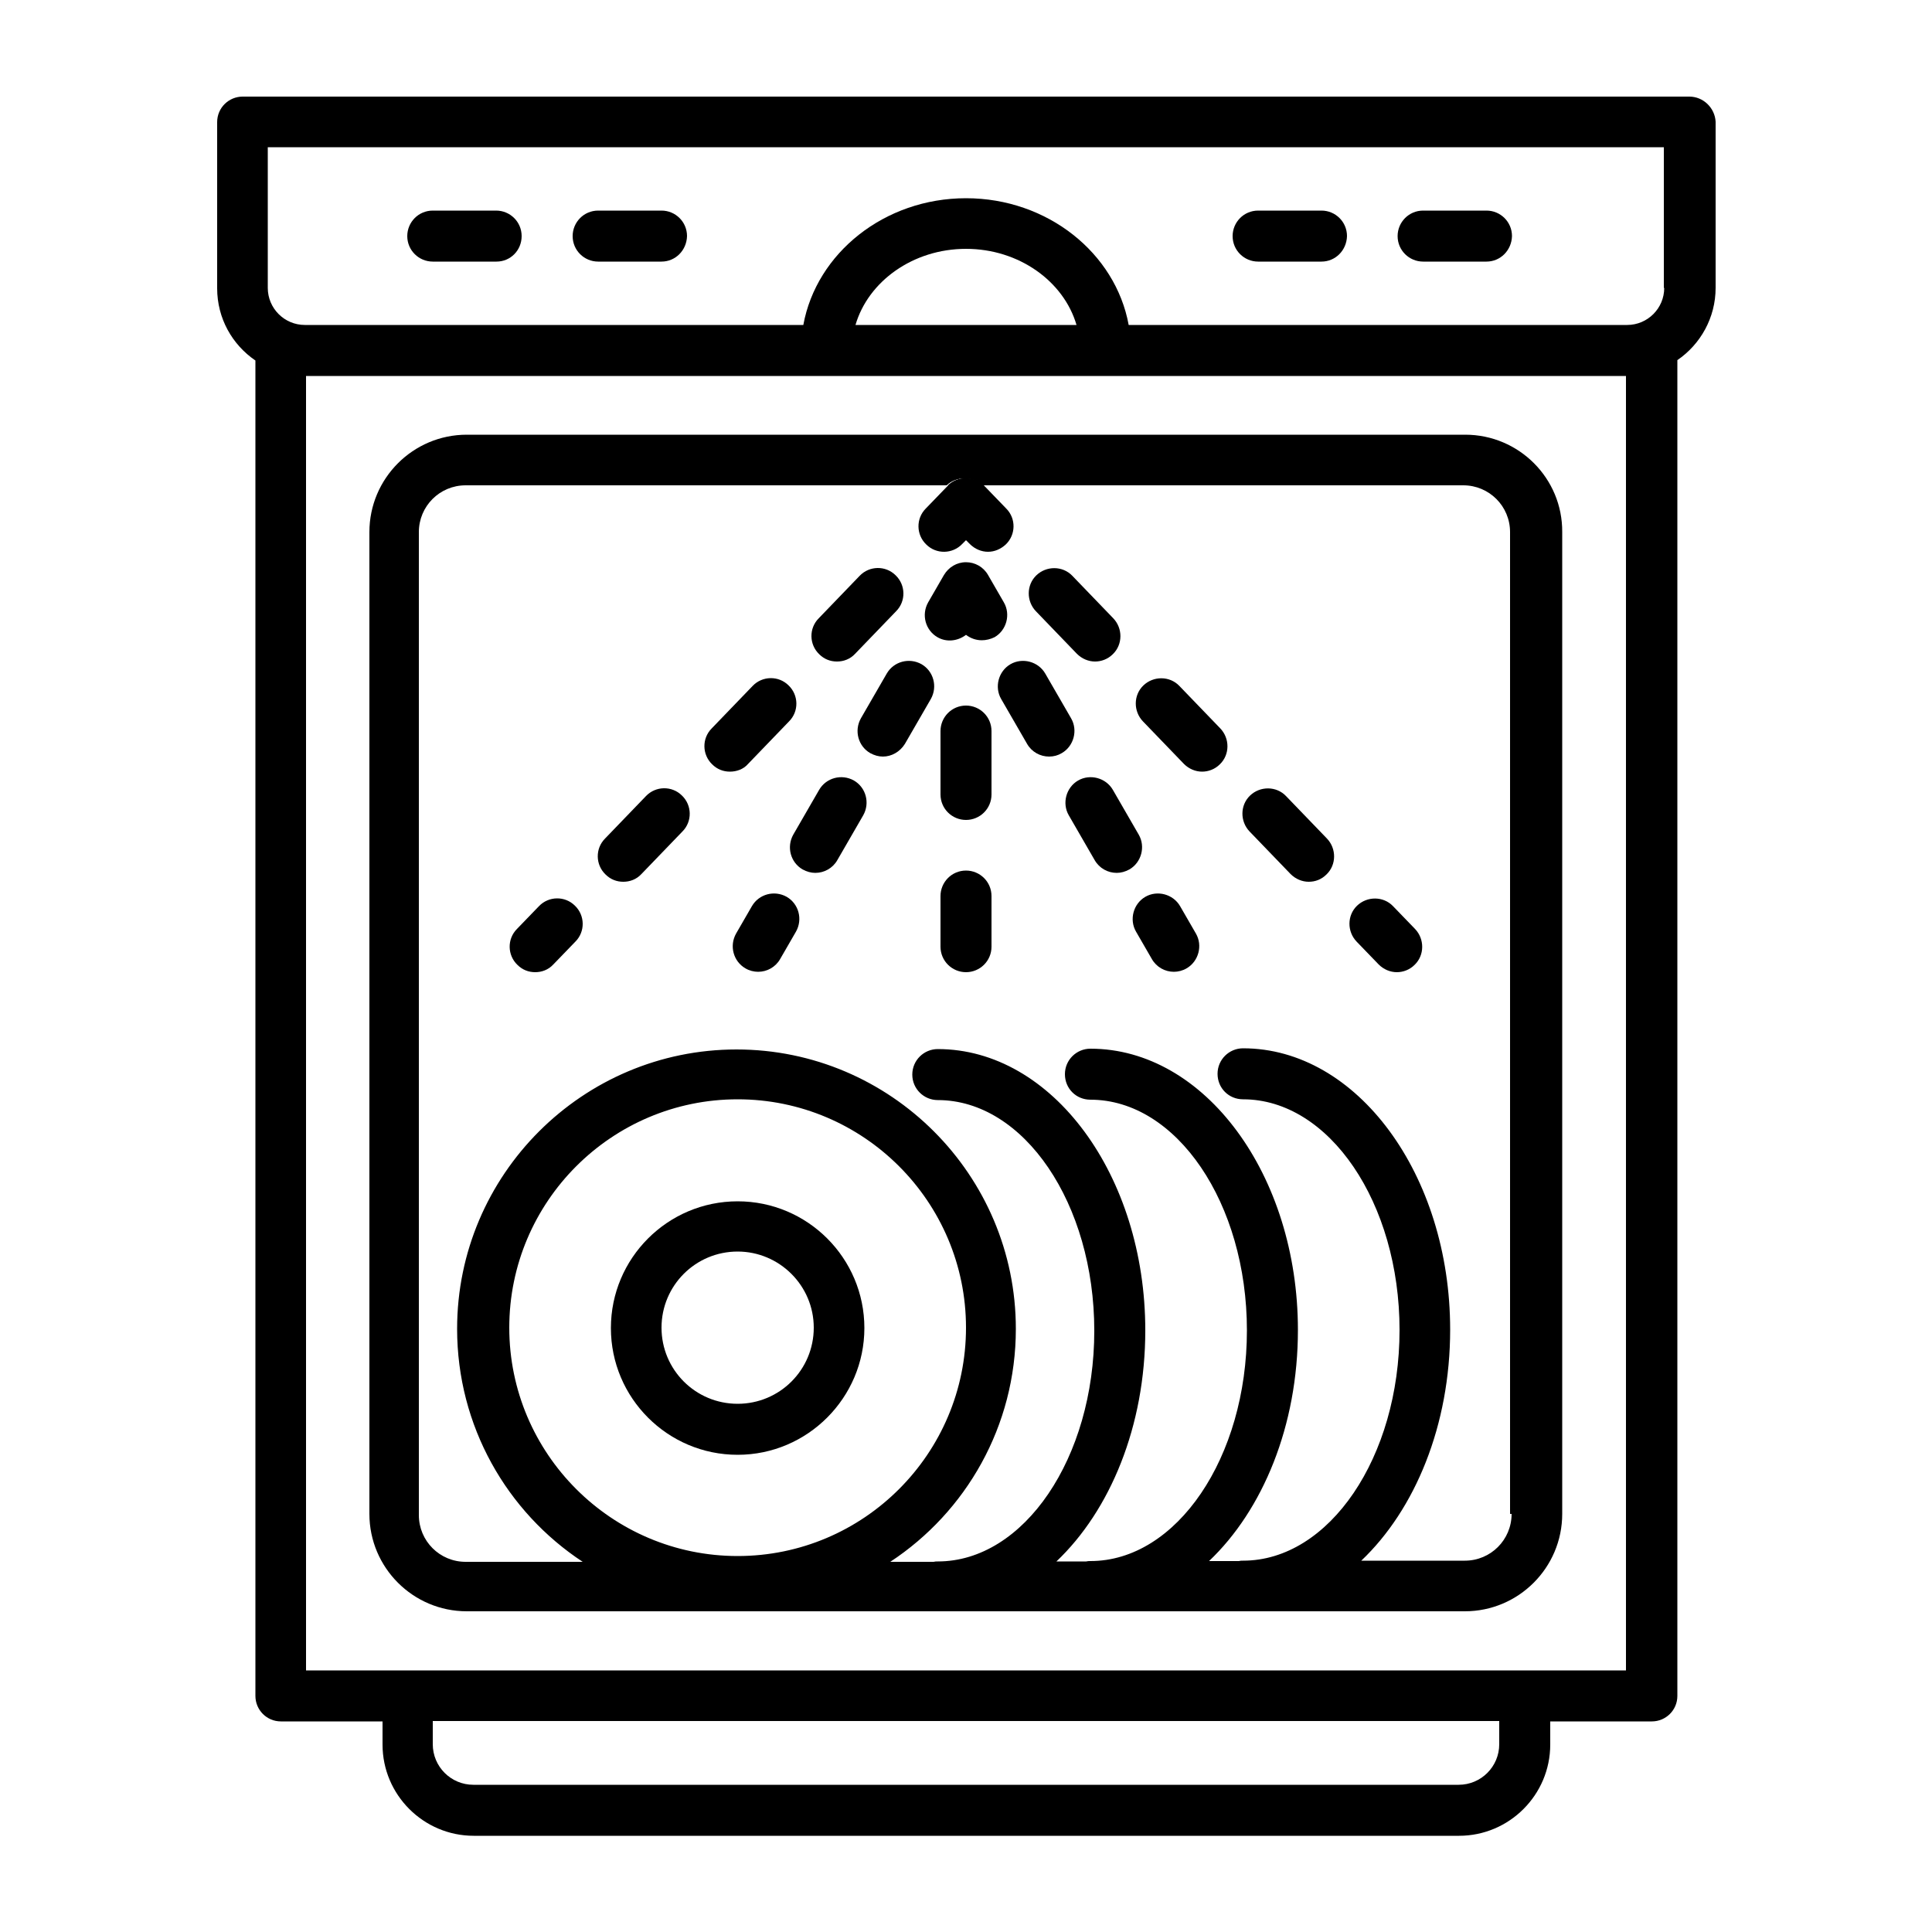 <?xml version="1.0" encoding="utf-8"?>
<!-- Generator: Adobe Illustrator 27.0.1, SVG Export Plug-In . SVG Version: 6.00 Build 0)  -->
<svg version="1.1" id="Layer_1" xmlns="http://www.w3.org/2000/svg" xmlns:xlink="http://www.w3.org/1999/xlink" x="0px" y="0px"
	 viewBox="0 0 500 500" style="enable-background:new 0 0 500 500;" xml:space="preserve">
<g>
	<g>
		<g>
			<path d="M245.4,125.6h9.2C252.2,123.2,247.8,123.2,245.4,125.6z"/>
		</g>
	</g>
	<g>
		<g>
			<path d="M437.2,25H62.8c-3.6,0-6.6,2.9-6.6,6.6v43c0,7.8,3.9,14.6,9.9,18.7v345.6c0,3.6,2.9,6.6,6.6,6.6h26.3v6
				c0,13,10.6,23.6,23.6,23.6h255c13,0,23.6-10.6,23.6-23.6v-6h26.3c3.6,0,6.6-2.9,6.6-6.6V93.2c6-4.1,9.9-11,9.9-18.7v-43
				C443.8,27.9,440.8,25,437.2,25z M388,451.4c0,5.8-4.7,10.5-10.5,10.5h-255c-5.8,0-10.5-4.7-10.5-10.5v-6H388V451.4z M420.8,432.3
				H79.2v-335h341.6V432.3z M221.4,84.1c3.3-11.3,14.9-19.7,28.6-19.7s25.3,8.4,28.6,19.7H221.4z M430.7,74.5c0,5.3-4.3,9.6-9.6,9.6
				h-129c-3.4-18.6-21-32.8-42.1-32.8s-38.7,14.2-42.1,32.8h-129c-5.3,0-9.6-4.3-9.6-9.6V38.1h361.3V74.5z"/>
		</g>
		<g>
			<path d="M245.4,125.6h9.2C252.2,123.2,247.8,123.2,245.4,125.6z"/>
		</g>
		<g>
			<path d="M128.5,67.7H112c-3.6,0-6.6-2.9-6.6-6.6c0-3.6,2.9-6.6,6.6-6.6h16.4c3.6,0,6.6,2.9,6.6,6.6
				C135,64.8,132.1,67.7,128.5,67.7z"/>
		</g>
		<g>
			<path d="M171.2,67.7h-16.4c-3.6,0-6.6-2.9-6.6-6.6c0-3.6,2.9-6.6,6.6-6.6h16.4c3.6,0,6.6,2.9,6.6,6.6
				C177.7,64.8,174.8,67.7,171.2,67.7z"/>
		</g>
		<g>
			<path d="M342,67.7h-16.4c-3.6,0-6.6-2.9-6.6-6.6c0-3.6,2.9-6.6,6.6-6.6H342c3.6,0,6.6,2.9,6.6,6.6
				C348.5,64.8,345.6,67.7,342,67.7z"/>
		</g>
		<g>
			<path d="M384.7,67.7h-16.4c-3.6,0-6.6-2.9-6.6-6.6c0-3.6,2.9-6.6,6.6-6.6h16.4c3.6,0,6.6,2.9,6.6,6.6
				C391.2,64.8,388.3,67.7,384.7,67.7z"/>
		</g>
		<g>
			<path d="M379.2,112.5H120.8c-13.9,0-25.2,11.3-25.2,25.2v254.1c0,13.9,11.3,25.2,25.2,25.2h258.3c13.9,0,25.2-11.3,25.2-25.2
				V137.7C404.4,123.8,393.1,112.5,379.2,112.5z M391.2,391.8c0,6.7-5.4,12.1-12.1,12.1h-26.8c13.9-13.2,23-35,23-59.8
				c0-40.1-24.1-72.8-53.6-72.8c-3.6,0-6.6,2.9-6.6,6.6s2.9,6.6,6.6,6.6c22.3,0,40.5,26.8,40.5,59.7c0,32.9-18.2,59.7-40.5,59.7
				c-0.4,0-0.7,0-1.1,0.1h-7.7c13.9-13.2,23-35,23-59.8c0-40.1-24.1-72.8-53.7-72.8c-3.6,0-6.6,2.9-6.6,6.6s2.9,6.6,6.6,6.6
				c22.3,0,40.5,26.8,40.5,59.7c0,32.9-18.2,59.7-40.5,59.7c-0.4,0-0.7,0-1.1,0.1h-7.7c13.9-13.2,23-35,23-59.8
				c0-40.1-24.1-72.8-53.7-72.8c-3.6,0-6.6,2.9-6.6,6.6s3,6.6,6.6,6.6c22.3,0,40.5,26.8,40.5,59.7c0,32.9-18.2,59.7-40.5,59.7
				c-0.4,0-0.7,0-1.1,0.1h-11.2c19.6-12.9,32.5-35.1,32.5-60.3c0-39.8-32.4-72.3-72.3-72.3c-39.8,0-72.3,32.4-72.3,72.3
				c0,25.2,12.9,47.4,32.5,60.3h-30.3c-6.7,0-12.1-5.4-12.1-12.1V137.7c0-6.7,5.4-12.1,12.1-12.1h124.5c2.5-2.4,6.8-2.4,9.2,0h124.5
				c6.7,0,12.1,5.4,12.1,12.1V391.8z M190.9,402.7c-32.6,0-59.1-26.5-59.1-59.1c0-32.6,26.5-59.1,59.1-59.1
				c32.6,0,59.1,26.5,59.1,59.1C250,376.2,223.5,402.7,190.9,402.7z"/>
		</g>
		<g>
			<path d="M190.9,376.5c-18.1,0-32.8-14.7-32.8-32.8c0-18.1,14.7-32.8,32.8-32.8c18.1,0,32.8,14.7,32.8,32.8
				C223.7,361.7,209,376.5,190.9,376.5z M190.9,323.9c-10.9,0-19.7,8.8-19.7,19.7c0,10.9,8.8,19.7,19.7,19.7
				c10.9,0,19.7-8.8,19.7-19.7C210.6,332.7,201.7,323.9,190.9,323.9z"/>
		</g>
		<g>
			<g>
				<path d="M361.5,251.6c-1.7,0-3.4-0.7-4.7-2l-5.7-5.9c-2.5-2.6-2.5-6.8,0.1-9.3c2.6-2.5,6.8-2.5,9.3,0.1l5.7,5.9
					c2.5,2.6,2.5,6.8-0.1,9.3C364.8,251,363.1,251.6,361.5,251.6z"/>
			</g>
			<g>
				<path d="M338.7,228.2c-1.7,0-3.4-0.7-4.7-2l-10.6-11c-2.5-2.6-2.5-6.8,0.1-9.3c2.6-2.5,6.8-2.5,9.3,0.1l10.6,11
					c2.5,2.6,2.5,6.8-0.1,9.3C342,227.6,340.4,228.2,338.7,228.2z M311.1,199.7c-1.7,0-3.4-0.7-4.7-2l-10.6-11
					c-2.5-2.6-2.5-6.8,0.1-9.3c2.6-2.5,6.8-2.5,9.3,0.1l10.6,11c2.5,2.6,2.5,6.8-0.1,9.3C314.4,199.1,312.7,199.7,311.1,199.7z
					 M283.4,171.2c-1.7,0-3.4-0.7-4.7-2l-10.6-11c-2.5-2.6-2.5-6.8,0.1-9.3c2.6-2.5,6.8-2.5,9.3,0.1l10.6,11
					c2.5,2.6,2.5,6.8-0.1,9.3C286.7,170.6,285,171.2,283.4,171.2z"/>
			</g>
			<g>
				<path d="M260.3,140.9c-1.3,1.2-2.9,1.9-4.6,1.9c-1.7,0-3.4-0.7-4.7-2l-1-1l-1,1c-2.5,2.6-6.7,2.7-9.3,0.1
					c-2.6-2.5-2.7-6.7-0.1-9.3l5.7-5.9c0,0,0.1-0.1,0.1-0.1c2.5-2.4,6.8-2.4,9.2,0c0,0,0.1,0.1,0.1,0.1l5.7,5.9
					C263,134.2,262.9,138.4,260.3,140.9z"/>
			</g>
			<g>
				<path d="M161.3,228.2c-1.7,0-3.3-0.6-4.6-1.9c-2.6-2.5-2.7-6.7-0.1-9.3l10.6-11c2.5-2.6,6.7-2.7,9.3-0.1
					c2.6,2.5,2.7,6.7,0.1,9.3l-10.6,11C164.7,227.6,163,228.2,161.3,228.2z M188.9,199.7c-1.7,0-3.3-0.6-4.6-1.9
					c-2.6-2.5-2.7-6.7-0.1-9.3l10.6-11c2.5-2.6,6.7-2.7,9.3-0.1c2.6,2.5,2.7,6.7,0.1,9.3l-10.6,11
					C192.4,199.1,190.6,199.7,188.9,199.7z M216.6,171.2c-1.7,0-3.3-0.6-4.6-1.9c-2.6-2.5-2.7-6.7-0.1-9.3l10.6-11
					c2.5-2.6,6.7-2.7,9.3-0.1c2.6,2.5,2.7,6.7,0.1,9.3l-10.6,11C220,170.6,218.3,171.2,216.6,171.2z"/>
			</g>
			<g>
				<path d="M138.5,251.6c-1.7,0-3.3-0.6-4.6-1.9c-2.6-2.5-2.7-6.7-0.1-9.3l5.7-5.9c2.5-2.6,6.7-2.7,9.3-0.1
					c2.6,2.5,2.7,6.7,0.1,9.3l-5.7,5.9C141.9,251,140.2,251.6,138.5,251.6z"/>
			</g>
		</g>
		<g>
			<g>
				<path d="M303.8,251.5c-2.3,0-4.5-1.2-5.7-3.3l-4.1-7.1c-1.8-3.1-0.7-7.2,2.4-9c3.1-1.8,7.2-0.7,9,2.4l4.1,7.1
					c1.8,3.1,0.7,7.2-2.4,9C306.1,251.2,304.9,251.5,303.8,251.5z"/>
			</g>
			<g>
				<path d="M289,225.9c-2.3,0-4.5-1.2-5.7-3.3l-6.7-11.6c-1.8-3.1-0.7-7.2,2.4-9c3.1-1.8,7.2-0.7,9,2.4l6.7,11.6
					c1.8,3.1,0.7,7.2-2.4,9C291.2,225.6,290.1,225.9,289,225.9z M271.5,195.8c-2.3,0-4.5-1.2-5.7-3.3l-6.7-11.6
					c-1.8-3.1-0.7-7.2,2.4-9c3.1-1.8,7.2-0.7,9,2.4l6.7,11.6c1.8,3.1,0.7,7.2-2.4,9C273.8,195.5,272.7,195.8,271.5,195.8z"/>
			</g>
			<g>
				<path d="M254.1,165.7c-1.5,0-2.9-0.5-4.1-1.4c-2.1,1.6-5,2-7.4,0.6c-3.1-1.8-4.2-5.8-2.4-9l4.1-7.1c1.2-2,3.3-3.3,5.7-3.3
					c2.3,0,4.5,1.2,5.7,3.3l4.1,7.1c1.8,3.1,0.7,7.2-2.4,9C256.4,165.4,255.2,165.7,254.1,165.7z"/>
			</g>
			<g>
				<path d="M211,225.9c-1.1,0-2.2-0.3-3.3-0.9c-3.1-1.8-4.2-5.8-2.4-9l6.7-11.6c1.8-3.1,5.8-4.2,9-2.4c3.1,1.8,4.2,5.8,2.4,9
					l-6.7,11.6C215.5,224.7,213.3,225.9,211,225.9z M228.5,195.8c-1.1,0-2.2-0.3-3.3-0.9c-3.1-1.8-4.2-5.8-2.4-9l6.7-11.6
					c1.8-3.1,5.8-4.2,9-2.4c3.1,1.8,4.2,5.8,2.4,9l-6.7,11.6C232.9,194.6,230.7,195.8,228.5,195.8z"/>
			</g>
			<g>
				<path d="M196.2,251.5c-1.1,0-2.3-0.3-3.3-0.9c-3.1-1.8-4.2-5.8-2.4-9l4.1-7.1c1.8-3.1,5.8-4.2,9-2.4c3.1,1.8,4.2,5.8,2.4,9
					l-4.1,7.1C200.7,250.3,198.5,251.5,196.2,251.5z"/>
			</g>
		</g>
		<g>
			<path d="M250,251.6c-3.6,0-6.6-2.9-6.6-6.6v-13.1c0-3.6,2.9-6.6,6.6-6.6c3.6,0,6.6,2.9,6.6,6.6v13.1
				C256.6,248.7,253.6,251.6,250,251.6z M250,212.2c-3.6,0-6.6-2.9-6.6-6.6v-16.4c0-3.6,2.9-6.6,6.6-6.6c3.6,0,6.6,2.9,6.6,6.6v16.4
				C256.6,209.3,253.6,212.2,250,212.2z"/>
		</g>
	</g>
</g>
</svg>
